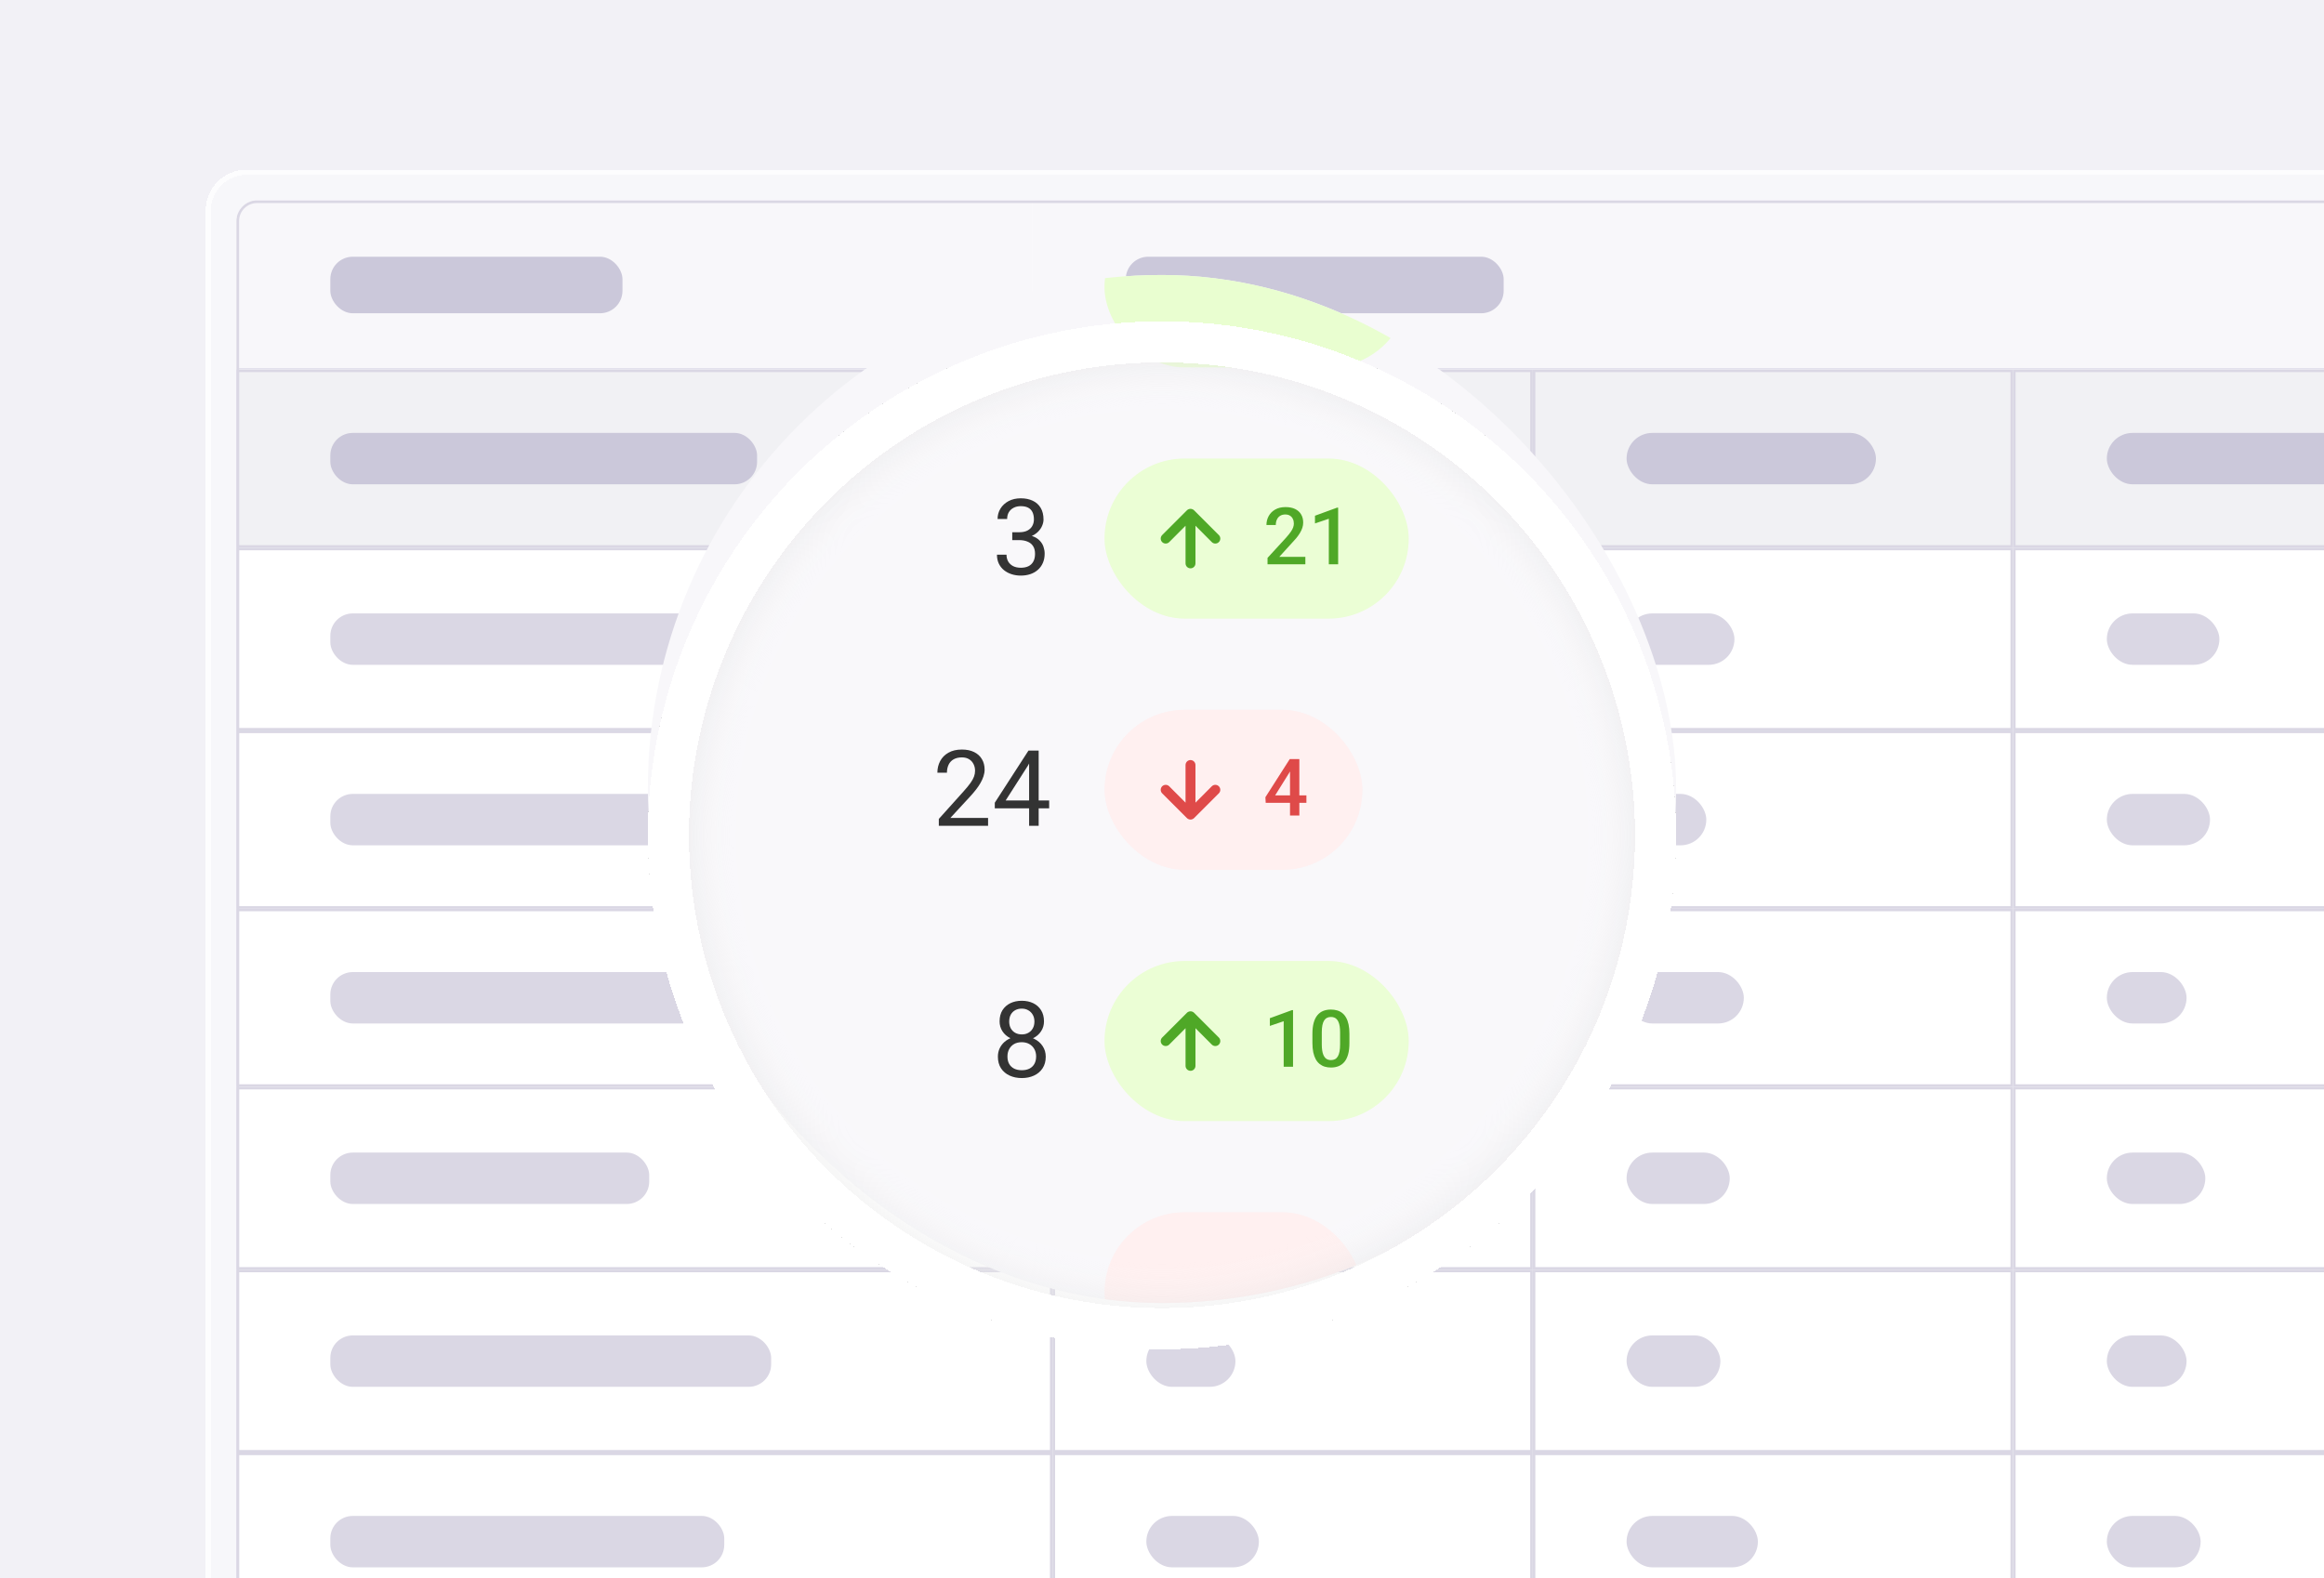 <svg fill="none" height="614" viewBox="0 0 904 614" width="904" xmlns="http://www.w3.org/2000/svg" xmlns:xlink="http://www.w3.org/1999/xlink"><filter id="a" color-interpolation-filters="sRGB" filterUnits="userSpaceOnUse" height="723.144" width="1160.66" x="44" y="16"><feFlood flood-opacity="0" result="BackgroundImageFix"/><feColorMatrix in="SourceAlpha" result="hardAlpha" type="matrix" values="0 0 0 0 0 0 0 0 0 0 0 0 0 0 0 0 0 0 127 0"/><feMorphology in="SourceAlpha" operator="dilate" radius="8" result="effect1_dropShadow_107_7936"/><feOffset dy="9"/><feGaussianBlur stdDeviation="14"/><feComposite in2="hardAlpha" operator="out"/><feColorMatrix type="matrix" values="0 0 0 0 0.796 0 0 0 0 0.784 0 0 0 0 0.855 0 0 0 0.2 0"/><feBlend in2="BackgroundImageFix" mode="normal" result="effect1_dropShadow_107_7936"/><feColorMatrix in="SourceAlpha" result="hardAlpha" type="matrix" values="0 0 0 0 0 0 0 0 0 0 0 0 0 0 0 0 0 0 127 0"/><feMorphology in="SourceAlpha" operator="erode" radius="4" result="effect2_dropShadow_107_7936"/><feOffset dy="3"/><feGaussianBlur stdDeviation="3"/><feComposite in2="hardAlpha" operator="out"/><feColorMatrix type="matrix" values="0 0 0 0 0.796 0 0 0 0 0.784 0 0 0 0 0.855 0 0 0 0.48 0"/><feBlend in2="effect1_dropShadow_107_7936" mode="normal" result="effect2_dropShadow_107_7936"/><feColorMatrix in="SourceAlpha" result="hardAlpha" type="matrix" values="0 0 0 0 0 0 0 0 0 0 0 0 0 0 0 0 0 0 127 0"/><feOffset dy="6"/><feGaussianBlur stdDeviation="8"/><feComposite in2="hardAlpha" operator="out"/><feColorMatrix type="matrix" values="0 0 0 0 0.796 0 0 0 0 0.784 0 0 0 0 0.855 0 0 0 0.32 0"/><feBlend in2="effect2_dropShadow_107_7936" mode="normal" result="effect3_dropShadow_107_7936"/><feBlend in="SourceGraphic" in2="effect3_dropShadow_107_7936" mode="normal" result="shape"/></filter><filter id="b" color-interpolation-filters="sRGB" filterUnits="userSpaceOnUse" height="472" width="472" x="216" y="80"><feFlood flood-opacity="0" result="BackgroundImageFix"/><feColorMatrix in="SourceAlpha" result="hardAlpha" type="matrix" values="0 0 0 0 0 0 0 0 0 0 0 0 0 0 0 0 0 0 127 0"/><feMorphology in="SourceAlpha" operator="dilate" radius="8" result="effect1_dropShadow_107_7936"/><feOffset dy="9"/><feGaussianBlur stdDeviation="14"/><feComposite in2="hardAlpha" operator="out"/><feColorMatrix type="matrix" values="0 0 0 0 0.796 0 0 0 0 0.784 0 0 0 0 0.855 0 0 0 0.2 0"/><feBlend in2="BackgroundImageFix" mode="normal" result="effect1_dropShadow_107_7936"/><feColorMatrix in="SourceAlpha" result="hardAlpha" type="matrix" values="0 0 0 0 0 0 0 0 0 0 0 0 0 0 0 0 0 0 127 0"/><feMorphology in="SourceAlpha" operator="erode" radius="4" result="effect2_dropShadow_107_7936"/><feOffset dy="3"/><feGaussianBlur stdDeviation="3"/><feComposite in2="hardAlpha" operator="out"/><feColorMatrix type="matrix" values="0 0 0 0 0.796 0 0 0 0 0.784 0 0 0 0 0.855 0 0 0 0.48 0"/><feBlend in2="effect1_dropShadow_107_7936" mode="normal" result="effect2_dropShadow_107_7936"/><feColorMatrix in="SourceAlpha" result="hardAlpha" type="matrix" values="0 0 0 0 0 0 0 0 0 0 0 0 0 0 0 0 0 0 127 0"/><feOffset dy="6"/><feGaussianBlur stdDeviation="8"/><feComposite in2="hardAlpha" operator="out"/><feColorMatrix type="matrix" values="0 0 0 0 0.796 0 0 0 0 0.784 0 0 0 0 0.855 0 0 0 0.32 0"/><feBlend in2="effect2_dropShadow_107_7936" mode="normal" result="effect3_dropShadow_107_7936"/><feBlend in="SourceGraphic" in2="effect3_dropShadow_107_7936" mode="normal" result="shape"/></filter><radialGradient id="c" cx="0" cy="0" gradientTransform="matrix(0 200 -200 0 452 307)" gradientUnits="userSpaceOnUse" r="1"><stop offset=".825" stop-color="#fff" stop-opacity="0"/><stop offset="1" stop-color="#c8c8c8"/></radialGradient><clipPath id="d"><path d="m0 0h904v614h-904z"/></clipPath><clipPath id="e"><rect height="622.144" rx="8" width="1064.66" x="92" y="60"/></clipPath><clipPath id="f"><path d="m92 60h1064.66v556.506h-1064.66z"/></clipPath><clipPath id="g"><path d="m92 60h1064.66v65.782h-1064.66z"/></clipPath><clipPath id="h"><rect height="400" rx="200" width="400" x="252" y="107"/></clipPath><mask id="i" fill="#fff"><path d="m92 60h309.42v65.782h-309.42z" fill="#fff"/></mask><mask id="j" fill="#fff"><path d="m401.42 60h755.24v65.782h-755.24z" fill="#fff"/></mask><g clip-path="url(#d)"><path d="m0 0h904v614h-904z" fill="#f2f1f6"/><g filter="url(#a)"><rect fill="#fff" fill-opacity=".4" height="646.144" rx="16" shape-rendering="crispEdges" width="1088.66" x="80" y="48"/><rect height="644.144" rx="15" shape-rendering="crispEdges" stroke="#fff" stroke-opacity=".8" stroke-width="2" width="1086.66" x="81" y="49"/><g clip-path="url(#e)"><g clip-path="url(#f)"><path d="m0 0h1064.66v556.506h-1064.66z" fill="#fff" transform="translate(92 60)"/><g clip-path="url(#g)"><path d="m92 60h309.42v65.782h-309.42z" fill="#f8f7fa"/><path d="m92 60v-.546h-.546v.546zm0 65.782h-.546v.546h.546zm0-65.782v.546h309.42v-.546-.546h-309.42zm309.42 65.782v-.546h-309.42v.546.546h309.42zm-309.42 0h.546v-65.782h-.546-.546v65.782z" fill="#dad7e4" mask="url(#i)"/><rect fill="#cbc8da" height="22" rx="8.742" width="113.65" x="128.485" y="81.891"/><path d="m401.42 60h755.24v65.782h-755.24z" fill="#f8f7fa"/><path d="m1156.66 60h.55v-.546h-.55zm0 65.782v.546h.55v-.546zm-755.24-65.782v.546h755.24v-.546-.546h-755.24zm755.24 0h-.55v65.782h.55.55v-65.782zm0 65.782v-.546h-755.24v.546.546h755.24z" fill="#dad7e4" mask="url(#j)"/><rect fill="#cbc8da" height="22" rx="8.742" width="147" x="437.905" y="81.891"/></g><path d="m0 0h1064.66v69.322h-1064.66z" fill="#dad7e4" fill-opacity=".2" transform="translate(92 125.782)"/><path d="m92.5 126.282h316.42v68.322h-316.42z" fill="#dad7e4" fill-opacity=".2"/><path d="m92.5 126.282h316.42v68.322h-316.42z" stroke="#dad7e4"/><rect fill="#cbc8da" height="20" rx="8.742" width="166.007" x="128.485" y="150.443"/><path d="m409.92 126.282h185.81v68.322h-185.81z" fill="#dad7e4" fill-opacity=".2"/><path d="m409.92 126.282h185.81v68.322h-185.81z" stroke="#dad7e4"/><rect fill="#cbc8da" height="20" rx="10" width="99" x="445.905" y="150.443"/><path d="m596.73 126.282h185.81v68.322h-185.81z" fill="#dad7e4" fill-opacity=".2"/><path d="m596.73 126.282h185.81v68.322h-185.81z" stroke="#dad7e4"/><rect fill="#cbc8da" height="20" rx="10" width="97" x="632.715" y="150.443"/><path d="m783.541 126.282h185.81v68.322h-185.81z" fill="#dad7e4" fill-opacity=".2"/><path d="m783.541 126.282h185.81v68.322h-185.81z" stroke="#dad7e4"/><rect fill="#cbc8da" height="20" rx="10" width="95" x="819.525" y="150.443"/><path d="m92.5 195.604h316.42v70.146h-316.42z" stroke="#dad7e4"/><rect fill="#dad7e4" height="20" rx="8.742" width="166.007" x="128.485" y="220.677"/><path d="m409.92 195.604h185.81v70.146h-185.81z" stroke="#dad7e4"/><rect fill="#dad7e4" height="20" rx="10" width="41.958" x="445.905" y="220.677"/><path d="m596.73 195.604h185.81v70.146h-185.81z" stroke="#dad7e4"/><rect fill="#dad7e4" height="20" rx="10" width="41.958" x="632.715" y="220.677"/><path d="m783.541 195.604h185.81v70.146h-185.81z" stroke="#dad7e4"/><rect fill="#dad7e4" height="20" rx="10" width="43.782" x="819.525" y="220.677"/><path d="m92.5 266.75h316.42v68.322h-316.42z" stroke="#dad7e4"/><rect fill="#dad7e4" height="20" rx="8.742" width="166.007" x="128.485" y="290.91"/><path d="m409.92 266.75h185.81v68.322h-185.81z" stroke="#dad7e4"/><rect fill="#dad7e4" height="20" rx="10" width="40.134" x="445.905" y="290.91"/><path d="m596.73 266.75h185.81v68.322h-185.81z" stroke="#dad7e4"/><rect fill="#dad7e4" height="20" rx="10" width="31.012" x="632.715" y="290.91"/><path d="m783.541 266.75h185.81v68.322h-185.81z" stroke="#dad7e4"/><rect fill="#dad7e4" height="20" rx="10" width="40.134" x="819.525" y="290.91"/><path d="m92.5 336.071h316.42v68.322h-316.42z" stroke="#dad7e4"/><rect fill="#dad7e4" height="20" rx="8.742" width="209.789" x="128.485" y="360.232"/><path d="m409.92 336.071h185.81v68.322h-185.81z" stroke="#dad7e4"/><rect fill="#dad7e4" height="20" rx="10" width="36.485" x="445.905" y="360.232"/><path d="m596.73 336.071h185.81v68.322h-185.81z" stroke="#dad7e4"/><rect fill="#dad7e4" height="20" rx="10" width="45.606" x="632.715" y="360.232"/><path d="m783.541 336.071h185.81v68.322h-185.81z" stroke="#dad7e4"/><rect fill="#dad7e4" height="20" rx="10" width="31.012" x="819.525" y="360.232"/><path d="m92.5 405.393h316.42v70.146h-316.42z" stroke="#dad7e4"/><rect fill="#dad7e4" height="20" rx="8.742" width="124.049" x="128.485" y="430.466"/><path d="m409.92 405.393h185.81v70.146h-185.81z" stroke="#dad7e4"/><rect fill="#dad7e4" height="20" rx="10" width="49.255" x="445.905" y="430.466"/><path d="m596.73 405.393h185.81v70.146h-185.81z" stroke="#dad7e4"/><rect fill="#dad7e4" height="20" rx="10" width="40.134" x="632.715" y="430.466"/><path d="m783.541 405.393h185.81v70.146h-185.81z" stroke="#dad7e4"/><rect fill="#dad7e4" height="20" rx="10" width="38.309" x="819.525" y="430.466"/><path d="m92.5 476.539h316.42v70.146h-316.42z" stroke="#dad7e4"/><rect fill="#dad7e4" height="20" rx="8.742" width="171.48" x="128.485" y="501.612"/><path d="m409.92 476.539h185.81v70.146h-185.81z" stroke="#dad7e4"/><rect fill="#dad7e4" height="20" rx="10" width="34.661" x="445.905" y="501.612"/><path d="m596.73 476.539h185.81v70.146h-185.81z" stroke="#dad7e4"/><rect fill="#dad7e4" height="20" rx="10" width="36.485" x="632.715" y="501.612"/><path d="m783.541 476.539h185.81v70.146h-185.81z" stroke="#dad7e4"/><rect fill="#dad7e4" height="20" rx="10" width="31.012" x="819.525" y="501.612"/><path d="m92.5 547.685h316.42v68.322h-316.42z" stroke="#dad7e4"/><rect fill="#dad7e4" height="20" rx="8.742" width="153.237" x="128.485" y="571.845"/><path d="m409.92 547.685h185.81v68.322h-185.81z" stroke="#dad7e4"/><rect fill="#dad7e4" height="20" rx="10" width="43.782" x="445.905" y="571.845"/><path d="m596.73 547.685h185.81v68.322h-185.81z" stroke="#dad7e4"/><rect fill="#dad7e4" height="20" rx="10" width="51.079" x="632.715" y="571.845"/><path d="m783.541 547.685h185.81v68.322h-185.81z" stroke="#dad7e4"/><rect fill="#dad7e4" height="20" rx="10" width="36.485" x="819.525" y="571.845"/></g></g><rect height="621.144" rx="7.5" stroke="#dad7e4" width="1063.66" x="92.5" y="60.5"/></g><g clip-path="url(#h)"><rect fill="#f8f7fa" height="400" rx="200" width="400" x="252" y="107"/><rect fill="#e9fed0" height="62.292" rx="31.146" width="118.34" x="429.636" y="80.658"/><path d="m393.753 207.096h2.653c1.3 0 2.373-.215 3.217-.643.858-.443 1.494-1.039 1.91-1.79.428-.764.643-1.621.643-2.573 0-1.125-.188-2.07-.563-2.834s-.938-1.34-1.689-1.729c-.75-.389-1.702-.583-2.854-.583-1.045 0-1.97.208-2.774.623-.791.402-1.414.978-1.87 1.729-.442.75-.663 1.635-.663 2.654h-3.719c0-1.488.375-2.842 1.126-4.061.75-1.22 1.802-2.191 3.156-2.915 1.367-.724 2.948-1.086 4.744-1.086 1.769 0 3.317.315 4.644.945 1.326.617 2.358 1.541 3.095 2.774.737 1.22 1.106 2.741 1.106 4.564 0 .737-.174 1.527-.523 2.372-.335.831-.864 1.608-1.588 2.332-.71.723-1.635 1.32-2.774 1.789-1.139.455-2.506.683-4.101.683h-3.176zm0 3.055v-2.231h3.176c1.863 0 3.404.221 4.624.663 1.219.443 2.178 1.032 2.874 1.769.711.738 1.207 1.548 1.488 2.433.295.871.442 1.742.442 2.613 0 1.367-.234 2.58-.703 3.639-.456 1.058-1.106 1.956-1.95 2.693-.831.738-1.81 1.294-2.935 1.669-1.126.375-2.352.563-3.679.563-1.273 0-2.473-.181-3.598-.543-1.113-.362-2.098-.884-2.955-1.568-.858-.697-1.528-1.548-2.011-2.553-.482-1.018-.723-2.178-.723-3.478h3.719c0 1.019.221 1.91.663 2.674.456.764 1.099 1.36 1.93 1.789.844.416 1.836.623 2.975.623s2.117-.194 2.935-.583c.831-.402 1.467-1.005 1.91-1.809.455-.804.683-1.816.683-3.035 0-1.22-.254-2.218-.764-2.996-.509-.79-1.233-1.373-2.171-1.749-.925-.388-2.017-.583-3.277-.583z" fill="#000" fill-opacity=".88"/><rect fill="#e9fed0" height="62.292" rx="31.146" width="118.34" x="429.636" y="178.413"/><path d="m474.107 208.189-9.649-9.649c-.184-.176-.4-.314-.637-.405-.47-.194-.997-.194-1.467 0-.237.091-.453.229-.637.405l-9.649 9.649c-.18.18-.323.394-.42.629s-.148.487-.148.741c0 .514.205 1.007.568 1.37.363.364.856.568 1.37.568s1.007-.204 1.37-.568l6.35-6.368v14.647c0 .512.203 1.003.565 1.365s.853.565 1.364.565c.512 0 1.003-.203 1.365-.565s.565-.853.565-1.365v-14.647l6.35 6.368c.179.181.392.325.628.423.235.098.487.148.742.148.254 0 .507-.05.742-.148s.449-.242.628-.423c.181-.179.324-.392.422-.628.098-.235.149-.487.149-.742s-.051-.507-.149-.742-.241-.449-.422-.628z" fill="#3c9f10"/><path d="m507.765 216.665v2.895h-14.715v-2.488l7.147-7.795c.784-.884 1.402-1.648 1.854-2.292.452-.643.769-1.221.95-1.733.191-.523.286-1.031.286-1.523 0-.694-.13-1.302-.392-1.825-.251-.532-.623-.949-1.115-1.251-.493-.312-1.091-.467-1.795-.467-.814 0-1.497.176-2.05.527-.553.352-.97.84-1.251 1.463-.282.613-.423 1.317-.423 2.111h-3.633c0-1.277.291-2.443.874-3.498.583-1.066 1.428-1.91 2.533-2.533 1.106-.633 2.438-.95 3.996-.95 1.467 0 2.714.246 3.739.739 1.025.492 1.804 1.191 2.337 2.095.542.905.814 1.976.814 3.212 0 .683-.111 1.362-.332 2.035-.221.674-.538 1.347-.95 2.021-.402.663-.879 1.331-1.432 2.005-.553.663-1.161 1.337-1.824 2.02l-4.75 5.232zm12.755-19.133v22.028h-3.633v-17.716l-5.383 1.824v-3l8.579-3.136z" fill="#3c9f10"/><path d="m384.345 318.259v3.056h-19.158v-2.674l9.589-10.674c1.179-1.314 2.091-2.426 2.734-3.337.657-.925 1.112-1.749 1.367-2.473.268-.737.402-1.487.402-2.251 0-.965-.201-1.836-.603-2.614-.389-.79-.965-1.42-1.729-1.889s-1.688-.704-2.774-.704c-1.3 0-2.385.255-3.257.764-.857.496-1.501 1.193-1.929 2.091-.429.898-.644 1.93-.644 3.095h-3.719c0-1.648.362-3.156 1.086-4.523s1.796-2.452 3.216-3.256c1.421-.818 3.17-1.226 5.247-1.226 1.849 0 3.431.328 4.744.985 1.314.643 2.319 1.554 3.016 2.733.71 1.166 1.065 2.533 1.065 4.101 0 .858-.147 1.729-.442 2.614-.282.871-.677 1.742-1.186 2.613-.496.871-1.079 1.729-1.749 2.573-.657.845-1.36 1.675-2.111 2.493l-7.84 8.503zm23.761-6.794v3.055h-21.148v-2.191l13.107-20.283h3.036l-3.257 5.87-8.664 13.549zm-4.081-19.419v29.269h-3.719v-29.269z" fill="#000" fill-opacity=".88"/><rect fill="#fee" height="62.292" rx="31.146" width="100.34" x="429.636" y="276.168"/><path d="m474.107 305.944c-.179-.18-.393-.324-.628-.422s-.488-.148-.742-.148c-.255 0-.507.05-.742.148-.236.098-.449.242-.628.422l-6.35 6.369v-14.648c0-.511-.203-1.002-.565-1.364s-.853-.565-1.365-.565c-.511 0-1.002.203-1.364.565s-.565.853-.565 1.364v14.648l-6.35-6.369c-.363-.363-.856-.567-1.37-.567s-1.007.204-1.37.567c-.363.364-.568.857-.568 1.371s.205 1.006.568 1.37l9.649 9.649c.184.176.4.314.637.405.231.102.481.155.733.155.253 0 .503-.053.734-.155.237-.091.453-.229.637-.405l9.649-9.649c.181-.18.324-.393.422-.628s.149-.488.149-.742c0-.255-.051-.507-.149-.742-.098-.236-.241-.449-.422-.629z" fill="#db3635"/><path d="m508.172 309.49v2.895h-15.831l-.12-2.187 9.468-14.835h2.91l-3.151 5.397-5.443 8.73zm-2.744-14.127v21.952h-3.633v-21.952z" fill="#db3635"/><path d="m406.779 411.15c0 1.782-.415 3.296-1.246 4.543-.817 1.233-1.93 2.171-3.337 2.814-1.394.643-2.968.965-4.724.965s-3.337-.322-4.744-.965-2.52-1.581-3.337-2.814c-.818-1.247-1.227-2.761-1.227-4.543 0-1.166.222-2.232.664-3.197.455-.978 1.092-1.829 1.91-2.553.83-.723 1.809-1.28 2.935-1.668 1.139-.402 2.392-.603 3.759-.603 1.796 0 3.397.348 4.804 1.045 1.407.684 2.513 1.628 3.317 2.835.818 1.206 1.226 2.586 1.226 4.141zm-3.739-.081c0-1.085-.234-2.044-.703-2.874-.469-.845-1.126-1.501-1.97-1.97-.845-.47-1.823-.704-2.935-.704-1.139 0-2.124.234-2.955.704-.818.469-1.454 1.125-1.91 1.97-.456.83-.684 1.789-.684 2.874 0 1.126.222 2.091.664 2.895.455.791 1.099 1.4 1.93 1.829.844.416 1.842.624 2.995.624 1.152 0 2.144-.208 2.975-.624.831-.429 1.468-1.038 1.91-1.829.456-.804.683-1.769.683-2.895zm3.056-13.649c0 1.42-.375 2.7-1.126 3.839-.75 1.139-1.776 2.037-3.076 2.694-1.299.657-2.774.985-4.422.985-1.675 0-3.17-.328-4.483-.985-1.3-.657-2.318-1.555-3.056-2.694-.737-1.139-1.105-2.419-1.105-3.839 0-1.702.368-3.15 1.105-4.343.751-1.192 1.776-2.104 3.076-2.734 1.3-.629 2.781-.944 4.443-.944 1.675 0 3.163.315 4.463.944 1.3.63 2.318 1.542 3.055 2.734.751 1.193 1.126 2.641 1.126 4.343zm-3.719.06c0-.978-.208-1.843-.623-2.593-.416-.751-.992-1.341-1.729-1.769-.737-.443-1.595-.664-2.573-.664-.979 0-1.836.208-2.573.623-.724.402-1.294.979-1.709 1.729-.402.751-.603 1.642-.603 2.674 0 1.005.201 1.883.603 2.633.415.751.992 1.334 1.729 1.749.737.416 1.595.623 2.573.623s1.829-.207 2.553-.623c.737-.415 1.313-.998 1.729-1.749.415-.75.623-1.628.623-2.633z" fill="#000" fill-opacity=".88"/><rect fill="#e9fed0" height="62.292" rx="31.146" width="118.34" x="429.636" y="373.924"/><path d="m474.107 403.699-9.649-9.649c-.184-.176-.4-.313-.637-.405-.47-.193-.997-.193-1.467 0-.237.092-.453.229-.637.405l-9.649 9.649c-.18.18-.323.394-.42.629s-.148.487-.148.741c0 .514.205 1.007.568 1.371.363.363.856.567 1.37.567s1.007-.204 1.37-.567l6.35-6.369v14.648c0 .512.203 1.002.565 1.364s.853.566 1.364.566c.512 0 1.003-.204 1.365-.566s.565-.852.565-1.364v-14.648l6.35 6.369c.179.181.392.324.628.422.235.098.487.149.742.149.254 0 .507-.051.742-.149s.449-.241.628-.422c.181-.18.324-.393.422-.628.098-.236.149-.488.149-.743 0-.254-.051-.507-.149-.742s-.241-.448-.422-.628z" fill="#3c9f10"/><path d="m502.971 393.042v22.028h-3.634v-17.716l-5.382 1.825v-3.001l8.578-3.136zm21.937 9.212v3.589c0 1.719-.171 3.186-.513 4.402-.332 1.206-.814 2.186-1.447 2.94-.634.754-1.392 1.307-2.277 1.659-.874.351-1.854.527-2.94.527-.864 0-1.668-.11-2.412-.331-.734-.221-1.397-.568-1.99-1.041-.593-.472-1.101-1.08-1.523-1.824-.412-.754-.734-1.653-.965-2.699-.221-1.045-.332-2.256-.332-3.633v-3.589c0-1.728.171-3.186.513-4.372.342-1.196.829-2.166 1.462-2.91.633-.754 1.387-1.301 2.262-1.643.884-.342 1.869-.513 2.955-.513.874 0 1.678.111 2.412.332.744.211 1.407.548 1.99 1.01.593.462 1.096 1.066 1.508 1.809.422.734.744 1.624.965 2.669.221 1.035.332 2.241.332 3.618zm-3.634 4.101v-4.643c0-.875-.05-1.644-.151-2.307-.1-.674-.251-1.241-.452-1.704-.191-.472-.432-.854-.724-1.146-.291-.301-.623-.517-.995-.648-.372-.141-.789-.211-1.251-.211-.563 0-1.066.111-1.508.332-.442.211-.814.552-1.116 1.025-.301.472-.532 1.095-.693 1.869-.151.764-.226 1.694-.226 2.79v4.643c0 .885.05 1.664.151 2.337.1.674.251 1.252.452 1.734.201.473.442.865.724 1.176.291.302.623.523.995.664.382.14.799.211 1.251.211.573 0 1.081-.111 1.523-.332s.814-.573 1.115-1.055c.302-.493.528-1.131.679-1.915s.226-1.724.226-2.82z" fill="#3c9f10"/><rect fill="#fee" height="62.292" rx="31.146" width="100.34" x="429.636" y="471.679"/></g><g filter="url(#b)" shape-rendering="crispEdges"><circle cx="452" cy="307" fill="#fff" fill-opacity=".1" r="200"/><circle cx="452" cy="307" fill="url(#c)" fill-opacity=".6" r="200"/><circle cx="452" cy="307" r="192" stroke="#fff" stroke-width="16"/></g></g></svg>